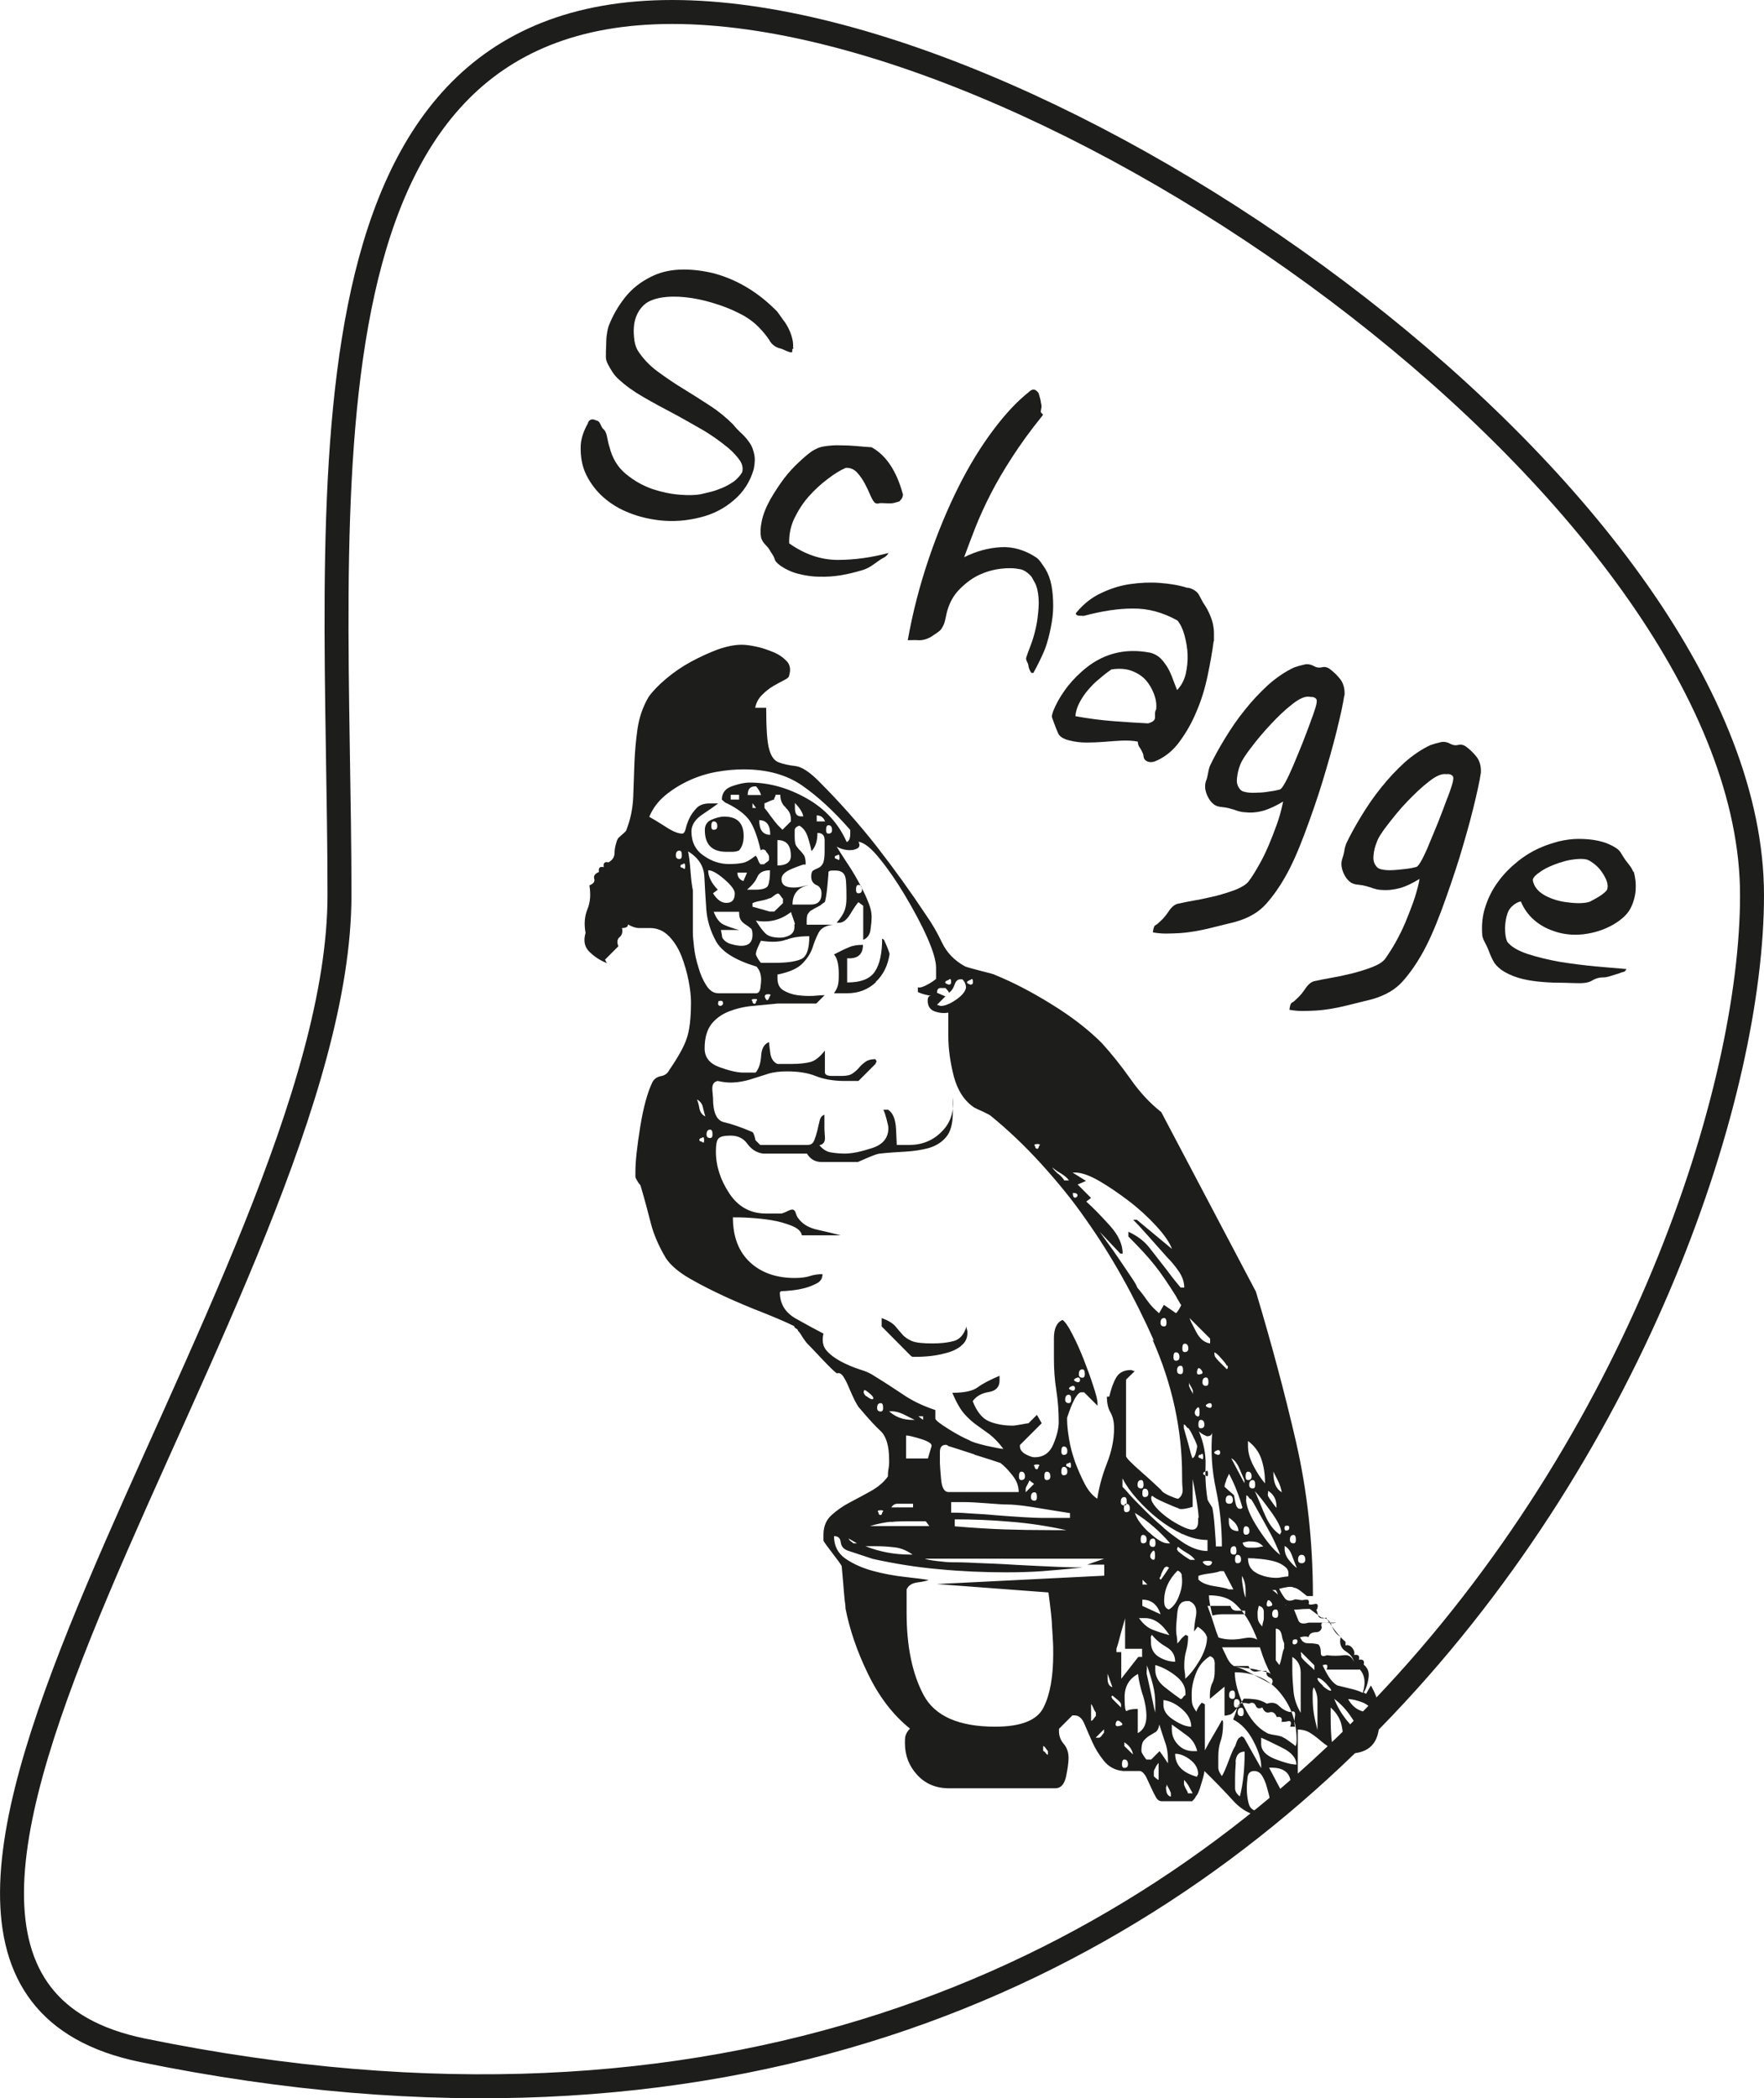 <?xml version="1.0" encoding="UTF-8"?><svg id="Ebene_1" xmlns="http://www.w3.org/2000/svg" viewBox="0 0 73.63 87.54"><defs><style>.cls-1{fill:#1d1d1b;}.cls-2{fill:none;stroke:#1d1d1b;}</style></defs><path class="cls-1" d="M31.21,33.17h.56s-.03-.09-.08-.18c-.05-.08-.09-.14-.13-.18h-.05c-.2,0-.3,.12-.3,.35m-.71,.2h.35v-.2h-.35v.2Zm.91,.35h.15l-.15-.2v.2Zm1.77,0c0,.24,.08,.35,.25,.35h.1c-.03-.17-.15-.35-.35-.56v.2Zm.91,.56h.35c-.07-.17-.18-.25-.35-.25v.25Zm-4.4,.2c0,.1,.03,.15,.1,.15,.1,0,.15-.05,.15-.15,0-.13-.05-.2-.15-.2-.07,0-.1,.07-.1,.2m3.11-.78c-.15-.12-.23-.3-.23-.53h-.2s0,.07-.03,.1c-.02,.03-.03,.07-.03,.1-.03,0-.1,.03-.2,.07-.1,.05-.17,.08-.2,.08v.2s.12,.14,.25,.33c.14,.19,.24,.31,.3,.38l.2,.2,.35-.35v-.1c0-.2-.08-.36-.23-.48m1.7,.94c0,.1,.03,.15,.1,.15,.1,0,.15-.05,.15-.15,0-.13-.05-.2-.15-.2-.07,0-.1,.07-.1,.2m-2.33,.2c0-.4-.15-.61-.46-.61,0,.4,.15,.61,.46,.61m-1.32,.66s-.12,.05-.25,.05h-.25c-.61,0-.91-.3-.91-.91,0-.2,.09-.35,.28-.43,.19-.08,.36-.13,.53-.13,.54,0,.81,.27,.81,.81,0,.27-.07,.47-.2,.61m-2.63,.2c0,.1,.05,.15,.15,.15,.07,0,.1-.05,.1-.15,0-.14-.03-.2-.1-.2-.1,0-.15,.07-.15,.2m6.63,.1s.03,.05,.1,.05c.07,.07,.1,.05,.1-.05,0-.13-.03-.17-.1-.1-.07,0-.1,.03-.1,.1m-2.86-.28c-.08-.08-.16-.09-.23-.03-.13-.57-.29-.99-.46-1.24s-.49-.5-.96-.73c-.03,0-.1-.05-.2-.15,0-.27,.14-.46,.43-.56,.29-.1,.53-.15,.73-.15,.81,0,1.6,.22,2.38,.66,.78,.44,1.33,1.05,1.67,1.82,.1-.03,.15-.15,.15-.35v-.15c-.68-.78-1.34-1.39-2-1.85-.66-.46-1.48-.68-2.45-.68-.34,0-.71,.03-1.11,.1-.4,.07-.79,.19-1.16,.36-.37,.17-.71,.38-1.01,.63-.3,.25-.52,.55-.66,.89,.13,.07,.35,.2,.66,.4,.3,.2,.54,.3,.71,.3,.07,0,.12-.07,.15-.2,.03-.13,.08-.28,.15-.43,.07-.15,.17-.29,.3-.43,.13-.14,.32-.2,.56-.2h.35c-.13,.1-.35,.25-.66,.46-.3,.2-.46,.44-.46,.71,0,.44,.17,.78,.51,1.01,.34,.24,.69,.35,1.06,.35,.24,0,.43-.02,.58-.05,.15-.03,.33-.14,.53-.3,.03,.03,.07,.09,.1,.18,.03,.09,.07,.14,.1,.18h.15s.08-.07,.13-.1c.05-.03,.08-.07,.08-.1v-.1c0-.07-.04-.14-.13-.23m.48-.48v1.06c.37,0,.56-.14,.56-.4,0-.44-.18-.66-.56-.66m-4.05,1.11s.03,.05,.1,.05c.07,.07,.1,.05,.1-.05,0-.13-.03-.17-.1-.1-.07,0-.1,.03-.1,.1m2.38,.25c0,.17,.08,.29,.25,.35l.15-.35h-.4Zm.83,.18c-.08,.19-.23,.36-.43,.53h.35c.3,0,.48-.06,.53-.18,.05-.12,.08-.33,.08-.63-.27,0-.45,.09-.53,.28m4.12,.53c0,.1,.03,.15,.1,.15,.1,0,.15-.05,.15-.15,0-.13-.05-.2-.15-.2-.07,0-.1,.07-.1,.2m-5.49-.43c-.29-.25-.51-.38-.68-.38,0,.27,.14,.54,.4,.81l-.2,.15c.17,.27,.35,.4,.56,.4,.24,0,.35-.13,.35-.4,0-.13-.14-.33-.43-.58m3.82,.23c-.13-.07-.2-.18-.2-.35,0-.13,.03-.22,.08-.25,.05-.03,.12-.07,.2-.1,.08-.03,.15-.09,.2-.18,.05-.08,.08-.26,.08-.53v-.46c0-.2-.1-.3-.3-.3,0,.34-.08,.59-.25,.76-.03-.17-.08-.36-.15-.58-.07-.22-.18-.38-.35-.48-.13,.03-.2,.1-.2,.2v.25c0,.2,.02,.34,.08,.41,.05,.07,.1,.13,.15,.18,.05,.05,.1,.11,.15,.18,.05,.07,.08,.2,.08,.4h-.1s-.19,.06-.48,.18c-.29,.12-.43,.26-.43,.43,0,.24,.17,.35,.51,.35,.14,0,.26-.02,.38-.05,.12-.03,.19-.05,.23-.05-.44,.1-.66,.37-.66,.81h.76c.3,0,.45-.15,.45-.46,0-.17-.07-.29-.2-.35m-1.42,.56s-.07-.08-.1-.13c-.03-.05-.07-.08-.1-.08s-.09,.03-.18,.1c-.08,.07-.14,.1-.18,.1-.07,.03-.18,.07-.35,.1-.17,.03-.29,.07-.35,.1v.15c.37,.1,.61,.17,.71,.2h.2l.36-.35v-.2Zm.51,1.06s-.03-.12-.08-.25c-.05-.13-.08-.22-.08-.25-.44,.34-.93,.46-1.47,.36,.17,.27,.31,.46,.43,.56,.12,.1,.31,.15,.58,.15,.14,0,.27-.03,.4-.1,.13-.07,.2-.19,.2-.35v-.1Zm-1.85,.18c-.05-.05-.12-.1-.2-.15-.08-.05-.15-.11-.2-.18-.05-.07-.08-.18-.08-.36h-1.06c.1,.27,.24,.45,.4,.53,.17,.08,.39,.16,.66,.23h-.76c.03,.14,.05,.24,.05,.3,.07,.14,.19,.23,.35,.28,.17,.05,.32,.08,.46,.08,.3,0,.46-.15,.46-.46,0-.13-.02-.23-.08-.28m1.49,.48c-.24,.1-.59,.12-1.06,.05-.03,.07-.08,.16-.13,.28-.05,.12-.08,.21-.08,.28,0,.03,.03,.09,.08,.18,.05,.08,.09,.14,.13,.18h.61c.47,0,.83-.05,1.06-.15,.24-.1,.35-.42,.35-.96-.4,0-.73,.05-.96,.15m6.78,1.87c.07,0,.1-.03,.1-.1,0-.13-.03-.17-.1-.1-.2,.07-.2,.14,0,.2m.91,0c.07,0,.1-.03,.1-.1,0-.13-.03-.17-.1-.1-.2,.07-.2,.14,0,.2m-8.96-.76c-.88-.27-1.43-.62-1.67-1.06-.24-.44-.37-.89-.4-1.34-.03-.46-.06-.9-.08-1.34-.02-.44-.24-.79-.68-1.06,.03,.14,.07,.4,.1,.81,.03,.41,.07,.68,.1,.81v1.77c0,.14,.02,.34,.05,.61,.03,.27,.09,.55,.18,.83,.08,.29,.19,.54,.33,.76,.14,.22,.3,.33,.51,.33h1.57c.1,0,.16-.08,.18-.23s.03-.26,.03-.33c0-.24-.07-.42-.2-.56m4.99,.66c-.32,.3-.72,.46-1.19,.46h-.56c.1-.14,.16-.27,.18-.41,.02-.13,.02-.27,.02-.4,0-.4-.07-.67-.2-.81,.27-.14,.48-.24,.63-.3,.15-.07,.35-.1,.58-.1,0,.4-.22,.59-.66,.56v1.01c.57,0,.96-.15,1.16-.46,.2-.3,.3-.76,.3-1.37,.07,.03,.1,.07,.1,.1,.03,.07,.08,.17,.13,.3,.05,.13,.08,.22,.08,.25-.07,.47-.26,.86-.58,1.16m-4.43,.61c.07-.07,.05-.1-.05-.1s-.15,.03-.15,.1c.07,.2,.14,.2,.2,0m-.61,.3s.05-.03,.05-.1c.07-.07,.05-.1-.05-.1-.13,0-.17,.03-.1,.1,0,.07,.03,.1,.1,.1m-1.49,.08c.05,.02,.09,0,.13-.03,.03-.03,.04-.08,.02-.13-.02-.05-.08-.06-.18-.03-.03,.1-.03,.16,.03,.18m10.15-1.09h-.1c-.1,0-.18,.08-.23,.23-.05,.15-.13,.26-.23,.33,0-.03-.05-.1-.15-.2h-.2c-.1,0-.15,.07-.15,.2l.35,.15-.35,.35,.15,.05c.17,0,.38-.08,.63-.25,.25-.17,.4-.34,.43-.51,0-.13-.05-.25-.15-.35m-10.98,5.37c.03,.17,.12,.29,.25,.35-.03-.1-.07-.23-.1-.38-.03-.15-.12-.26-.25-.33,.03,.07,.07,.19,.1,.35m.3,1.11c0,.1,.05,.15,.15,.15,.07,0,.1-.05,.1-.15,0-.14-.03-.2-.1-.2-.1,0-.15,.07-.15,.2m-.3,.25s.03,.05,.1,.05c.07,.07,.1,.05,.1-.05,0-.13-.03-.17-.1-.1-.07,0-.1,.03-.1,.1m14.12,.35s.05-.03,.05-.1c.07-.07,.05-.1-.05-.1-.13,0-.17,.03-.1,.1,0,.07,.03,.1,.1,.1m.86,1.04c.14,.12,.22,.21,.25,.28h.2c-.07-.1-.18-.2-.35-.3-.17-.1-.29-.19-.35-.25,.03,.07,.12,.16,.25,.28m.71,.99s.06-.02,.08-.05c.02-.03,.02-.07,0-.1-.02-.03-.08-.05-.18-.05,0,.14,.03,.2,.1,.2m4.4,4.45c-.1-.17-.17-.29-.2-.35-.34-.54-.63-.97-.89-1.29-.25-.32-.62-.72-1.09-1.19v-.2c.37,.17,.68,.4,.91,.71,.24,.3,.47,.61,.71,.91,.07,.1,.25,.34,.56,.71h.15c0-.24-.08-.46-.23-.68-.15-.22-.31-.41-.48-.58-.24-.27-.51-.57-.81-.91-.3-.34-.51-.56-.61-.66h.15l1.47,1.22c-.1-.27-.32-.59-.66-.96-.34-.37-.72-.72-1.14-1.04s-.83-.6-1.24-.84c-.4-.23-.74-.35-1.01-.35h-.1l.56,.35-.35,.15,.56,.56-.2,.15c.3,.27,.63,.61,.99,1.01s.53,.79,.53,1.16h-.1l-.86-.91c.07,.1,.18,.25,.33,.46,.15,.2,.31,.43,.48,.68,.17,.25,.33,.49,.48,.71,.15,.22,.25,.38,.28,.48,.17,.2,.31,.39,.43,.56,.12,.17,.28,.34,.48,.51l.2-.35,.51,.35s.08-.09,.13-.18c.05-.08,.08-.14,.08-.18m-.86,.76c0,.1,.05,.15,.15,.15,.07,0,.1-.05,.1-.15,0-.13-.03-.2-.1-.2-.1,0-.15,.07-.15,.2m1.21-.2c.03,.1,.13,.3,.28,.58,.15,.29,.35,.45,.58,.48v-.2l-.86-.86Zm-.3,1.27c0,.1,.03,.15,.1,.15,.1,0,.15-.05,.15-.15,0-.13-.05-.2-.15-.2-.07,0-.1,.07-.1,.2m-9.24-.1c-.18,.14-.4,.24-.66,.3-.25,.07-.51,.11-.76,.13-.25,.02-.45,.02-.58,.02-.03,0-.07-.02-.1-.05l-1.21-1.22v-.35c.27,.1,.45,.21,.56,.33,.1,.12,.2,.24,.3,.35,.1,.12,.24,.21,.4,.28,.17,.07,.46,.1,.86,.1,.34,0,.63-.03,.89-.1,.25-.07,.43-.27,.53-.61,0,.03,0,.08,.02,.13,.02,.05,.02,.09,.02,.13,0,.24-.09,.42-.28,.56m8.88,.46c0,.1,.03,.15,.1,.15,.1,0,.15-.05,.15-.15,0-.13-.05-.2-.15-.2-.07,0-.1,.07-.1,.2m.15,.56c0,.1,.05,.15,.15,.15,.07,0,.1-.05,.1-.15,0-.14-.03-.2-.1-.2-.1,0-.15,.07-.15,.2m1.57-.66v.05c.03,.07,.12,.17,.25,.3,.14,.13,.22,.22,.25,.25,.03,0,.05-.03,.05-.1,0-.03-.02-.05-.05-.05-.03-.07-.11-.17-.23-.3-.12-.14-.21-.22-.28-.25v.1Zm-5.67,.81c0,.1,.05,.15,.15,.15,.07,0,.1-.05,.1-.15,0-.13-.03-.2-.1-.2-.1,0-.15,.07-.15,.2m5.11,0c.07-.03,.07-.09,0-.18-.07-.08-.12-.09-.15-.03-.07,.2-.02,.27,.15,.2m-5.16,.35c.07,0,.1-.03,.1-.1s-.03-.1-.1-.1c-.2,.07-.2,.14,0,.2m5.21,0c0,.1,.05,.15,.15,.15,.07,0,.1-.05,.1-.15,0-.13-.03-.2-.1-.2-.1,0-.15,.07-.15,.2m-5.42,.35c.07,0,.1-.03,.1-.1s-.03-.1-.1-.1c-.2,.07-.2,.14,0,.2m4.86-.3v.1s.03,.09,.08,.18c.05,.08,.08,.14,.08,.18v-.15s-.02-.09-.08-.18c-.05-.08-.08-.14-.08-.18v.05Zm-13.46,.53c.1,.09,.19,.13,.25,.13,.07-.03,.03-.12-.13-.25-.15-.13-.23-.17-.23-.1-.03,.07,0,.14,.1,.23m8.3,.13c0,.1,.05,.15,.15,.15,.07,0,.1-.05,.1-.15,0-.14-.03-.2-.1-.2-.1,0-.15,.07-.15,.2m-7.85,.35c0,.1,.05,.15,.15,.15,.07,0,.1-.05,.1-.15,0-.14-.03-.2-.1-.2-.1,0-.15,.07-.15,.2m13.87,0c.07,0,.1-.03,.1-.1s-.03-.1-.1-.1c-.2,.07-.2,.14,0,.2m-.61,.2c0,.07,.03,.12,.1,.15,.07,.03,.1-.02,.1-.15,0-.2-.03-.27-.1-.2-.07,.07-.1,.13-.1,.2m-12.75-.05c.27,.24,.59,.35,.96,.35h.1c-.14-.07-.29-.14-.46-.23-.17-.08-.34-.13-.51-.13h-.1Zm1.21,.2l.2,.15v-.15h-.2Zm11.69,.35c0,.1,.03,.15,.1,.15,.1,0,.15-.05,.15-.15,0-.13-.05-.2-.15-.2-.07,0-.1,.07-.1,.2m-5.72,1.11c0,.1,.03,.15,.1,.15,.1,0,.15-.05,.15-.15,0-.13-.05-.2-.15-.2-.07,0-.1,.07-.1,.2m6.53,.15c.07,0,.1-.03,.1-.1s-.03-.1-.1-.1c-.2,.07-.2,.14,0,.2m-12.38-.66c-.32-.1-.53-.15-.63-.15v.96h.91l.15-.51c.03-.1-.11-.2-.43-.3m11.39-.02c-.08-.19-.16-.33-.23-.43-.03,0-.07-.03-.1-.08-.03-.05-.07-.08-.1-.08v.15c.03,.1,.09,.31,.18,.63,.08,.32,.14,.53,.18,.63,.07-.03,.12-.12,.15-.25,.03-.13,.05-.22,.05-.25s-.04-.14-.13-.33m.18,.78s.03,.05,.1,.05c.07,.07,.1,.05,.1-.05,0-.13-.03-.17-.1-.1-.07,0-.1,.03-.1,.1m-6.73,.51s.05-.03,.05-.1c.07-.07,.05-.1-.05-.1-.13,0-.17,.03-.1,.1,0,.07,.03,.1,.1,.1m1.21-.15s.03,.05,.1,.05c.07,.07,.1,.05,.1-.05,0-.13-.03-.17-.1-.1-.07,0-.1,.03-.1,.1m-.2,.25c0,.1,.03,.15,.1,.15,.1,0,.15-.05,.15-.15,0-.13-.05-.2-.15-.2-.07,0-.1,.07-.1,.2m-1.77,.2c0,.1,.03,.15,.1,.15,.1,0,.15-.05,.15-.15,0-.13-.05-.2-.15-.2-.07,0-.1,.07-.1,.2m1.06,0c0,.1,.03,.15,.1,.15,.1,0,.15-.05,.15-.15,0-.13-.05-.2-.15-.2-.07,0-.1,.07-.1,.2m6.63-.1s.03,.05,.1,.05c.07,.07,.1,.05,.1-.05,0-.14-.03-.17-.1-.1-.07,0-.1,.03-.1,.1m1.77,.1c0,.1,.03,.15,.1,.15,.1,0,.15-.05,.15-.15,0-.13-.05-.2-.15-.2-.07,0-.1,.07-.1,.2m-4.51,.35c0,.1,.05,.15,.15,.15,.07,0,.1-.05,.1-.15,0-.13-.03-.2-.1-.2-.1,0-.15,.07-.15,.2m4.46-.05v-.15c-.03-.07-.1-.22-.2-.46-.1-.24-.22-.39-.35-.45l.56,1.06Zm.2,.05c0,.1,.05,.15,.15,.15,.07,0,.1-.05,.1-.15,0-.13-.03-.2-.1-.2-.1,0-.15,.07-.15,.2m-.05-1.62c0,.27,.08,.55,.23,.83,.15,.29,.31,.53,.48,.73v-.05c0-.34-.05-.66-.15-.96-.1-.3-.29-.56-.56-.76v.2Zm-11.42,.35c-.52-.17-.89-.29-1.09-.35-.03-.03-.07-.05-.1-.05-.17,0-.25,.1-.25,.3v.46c0,.1,.02,.33,.05,.68,.03,.35,.14,.53,.3,.53h2.94c0-.24-.08-.46-.25-.68-.17-.22-.34-.4-.51-.53-.2-.07-.57-.19-1.09-.35m2.3,1.06s-.03,.09-.08,.18c-.05,.09-.08,.14-.08,.18v.15l.35-.35-.2-.15Zm4.71,.56c0,.1,.03,.15,.1,.15,.1,0,.15-.05,.15-.15,0-.13-.05-.2-.15-.2-.07,0-.1,.07-.1,.2m5.47-.86c0,.41,.12,.68,.35,.81-.03-.17-.08-.32-.15-.46-.07-.13-.13-.27-.2-.4v.05Zm-10.12,1.01c0,.1,.05,.15,.15,.15,.07,0,.1-.05,.1-.15,0-.13-.03-.2-.1-.2-.1,0-.15,.07-.15,.2m3.75,.2c0,.1,.05,.15,.15,.15,.07,0,.1-.05,.1-.15,0-.13-.03-.2-.1-.2-.1,0-.15,.07-.15,.2m1.39-6.71c-.83-1.87-1.78-3.57-2.86-5.09-.54-.78-1.16-1.54-1.85-2.3-.69-.76-1.39-1.42-2.1-2-.03-.03-.14-.09-.33-.18-.19-.08-.31-.14-.38-.18-.4-.27-.68-.7-.84-1.29-.15-.59-.23-1.16-.23-1.7v-.96c-.17,.03-.35,.02-.56-.05-.2-.07-.3-.22-.3-.46,0-.13,.05-.2,.15-.2-.07,0-.16-.02-.28-.05-.12-.03-.21-.07-.28-.1v-.2c.07,.03,.19,0,.38-.1,.19-.1,.31-.19,.38-.25v-.46c0-.3-.13-.73-.38-1.29-.25-.56-.56-1.13-.91-1.72-.35-.59-.71-1.11-1.06-1.54-.35-.44-.65-.68-.89-.71,.07,.13,.05,.23-.05,.28-.1,.05-.2,.07-.3,.07-.2,0-.39-.05-.56-.15,.1,.17,.24,.38,.4,.63,.17,.25,.33,.51,.48,.78,.15,.27,.29,.54,.4,.81,.12,.27,.18,.51,.18,.71,0,.17-.02,.36-.05,.56-.03,.2-.14,.34-.3,.4v-1.42l-.2-.15c-.07,.07-.18,.23-.33,.48-.15,.25-.31,.38-.48,.38h-.1c.17-.2,.28-.37,.33-.51,.05-.13,.08-.3,.08-.51s0-.45-.02-.73c-.02-.29-.16-.43-.43-.43h-.15c-.07,0-.12,.02-.15,.05,0,.1-.02,.31-.05,.63-.03,.32-.07,.53-.1,.63-.1,.07-.17,.12-.2,.15-.2,.1-.32,.17-.36,.2-.03,0-.08,.05-.15,.15-.03,.03-.05,.14-.05,.3v.15h1.11c-.3,.03-.51,.14-.61,.33-.1,.19-.18,.39-.25,.61-.07,.22-.2,.44-.41,.66-.2,.22-.56,.38-1.06,.48v.15c0,.24,.08,.41,.25,.51,.17,.1,.36,.17,.58,.2,.22,.03,.44,.04,.66,.03,.22-.02,.38-.03,.48-.03l-.35,.35h-1.62c-.34,.03-.68,.07-1.04,.1-.35,.03-.68,.11-.99,.23-.3,.12-.55,.3-.73,.53-.18,.24-.28,.57-.28,1.01,0,.37,.2,.63,.61,.78s.74,.23,1.01,.23h.51c.14-.17,.21-.4,.23-.71,.02-.3,.13-.49,.33-.56,0,.07,.02,.22,.05,.45,.03,.24,.14,.39,.3,.46h.61c.3,0,.56-.03,.76-.08,.2-.05,.4-.21,.61-.48v.91c0,.1,.1,.15,.3,.15h.4c.2,0,.35-.03,.45-.1,.1-.07,.2-.15,.28-.25,.08-.1,.18-.18,.28-.25,.1-.07,.24-.1,.4-.1l.05,.1s-.05,.07-.05,.1l-.71,.71h-.56c-.47,0-.88-.07-1.21-.2-.34-.14-.74-.2-1.21-.2-.3,0-.57,.03-.79,.1-.22,.07-.43,.14-.63,.2-.2,.07-.42,.12-.66,.15-.24,.03-.51,.02-.81-.05-.17,.03-.24,.15-.23,.36,.02,.2,.03,.32,.03,.35,0,.61,.15,.94,.46,1.01,.3,.07,.69,.2,1.16,.4,.03,0,.07,.05,.1,.15,.03,.1,.05,.17,.05,.2l.2,.2h1.97c.14,0,.23-.06,.28-.18,.05-.12,.09-.25,.13-.4,.03-.15,.07-.3,.1-.43,.03-.14,.1-.22,.2-.25v.56s0,.15,.02,.36c.02,.2-.06,.32-.23,.35,.14,.17,.3,.27,.48,.3,.18,.03,.38,.05,.58,.05,.3,0,.68-.08,1.14-.23,.46-.15,.68-.43,.68-.84,0-.07-.03-.19-.08-.38-.05-.18-.09-.31-.13-.38h.2c.2,.13,.31,.4,.33,.81s.03,.62,.03,.66h.51c.54,0,1-.18,1.37-.56,.37-.37,.52-.84,.46-1.42v.61c0,.47-.09,.82-.28,1.04-.18,.22-.43,.37-.73,.46-.3,.08-.63,.13-.99,.15-.35,.02-.7,.04-1.04,.08-.07,0-.22,.05-.46,.15-.24,.1-.39,.17-.46,.2h-1.52c-.27,0-.47-.12-.61-.35h-1.82c-.27-.03-.49-.17-.66-.4-.17-.24-.4-.35-.71-.35-.27,0-.44,.04-.51,.13-.07,.08-.1,.26-.1,.53,0,.61,.19,1.19,.56,1.75,.37,.56,.88,.84,1.52,.84h.66s.12-.03,.25-.1c.14-.07,.22-.08,.25-.05,.03,0,.07,.05,.1,.15,.03,.1,.07,.17,.1,.2,.17,.24,.44,.4,.81,.48,.37,.08,.69,.16,.96,.23h-1.62c-.03-.17-.18-.3-.43-.4-.25-.1-.53-.18-.83-.23-.3-.05-.61-.08-.91-.1-.3-.02-.54-.02-.71-.02,0,.81,.24,1.43,.71,1.87,.47,.44,1.1,.66,1.87,.66,.27,0,.48-.03,.63-.08,.15-.05,.33-.08,.53-.08,0,.17-.08,.3-.23,.38-.15,.08-.32,.15-.51,.2-.19,.05-.37,.08-.56,.1-.18,.02-.33,.03-.43,.03l-.05,.05c0,.47,.22,.84,.66,1.09,.44,.25,.83,.46,1.16,.63-.07,.3-.02,.54,.13,.71,.15,.17,.35,.32,.61,.46,.25,.13,.51,.24,.79,.33,.27,.08,.47,.18,.61,.28,.44,.27,.84,.53,1.21,.78,.37,.25,.81,.46,1.32,.63v.35c0,.07,.18,.21,.53,.43,.35,.22,.65,.38,.89,.48,.1,.07,.34,.14,.71,.23,.37,.08,.61,.13,.71,.13-.2-.27-.4-.47-.58-.61-.18-.13-.36-.26-.53-.38-.17-.12-.34-.27-.51-.46-.17-.19-.34-.48-.51-.89,.51,0,.86-.08,1.06-.23,.2-.15,.51-.31,.91-.48v.2c0,.27-.15,.43-.46,.48-.3,.05-.52,.18-.66,.38,.17,.44,.4,.72,.68,.84,.29,.12,.62,.18,.99,.18,.07,0,.19-.02,.36-.05,.17-.03,.27-.05,.3-.05l.35-.35,.2,.35-.91,.91v.05c0,.14,.08,.24,.23,.33,.15,.08,.28,.13,.38,.13,.37,0,.63-.18,.78-.53,.15-.35,.23-.67,.23-.94,0-.44-.03-.88-.1-1.32-.07-.44-.1-.88-.1-1.32v-.86c0-.4,.12-.66,.36-.76,.1,.07,.24,.26,.4,.58,.17,.32,.33,.68,.48,1.06,.15,.39,.29,.76,.4,1.11,.12,.35,.18,.6,.18,.73v.1l-.56-.56h-.15c-.17,.07-.35,.42-.56,1.06v.1c0,.2,.03,.47,.08,.78,.05,.32,.14,.64,.25,.96,.12,.32,.25,.62,.4,.91,.15,.29,.33,.5,.53,.63,.07-.47,.2-.96,.4-1.47,.2-.51,.3-.99,.3-1.47,0-.27-.05-.49-.15-.66-.1-.17-.15-.39-.15-.66h.1c.07-.3,.16-.57,.28-.78,.12-.22,.33-.33,.63-.33l.15,.05-.36,.35v3.19c0,.07,.2,.27,.58,.61,.39,.34,.68,.61,.89,.81,.03,.07,.14,.14,.33,.23,.19,.08,.31,.13,.38,.13,.14-.1,.2-.24,.18-.43-.02-.19-.02-.36-.02-.53,0-1.92-.41-3.82-1.24-5.69m3.06,6.71c0,.1,.05,.15,.15,.15s.15-.05,.15-.15c0-.13-.05-.2-.15-.2s-.15,.07-.15,.2m-13.41,.15h-.3c-.1,0-.18,.05-.25,.15h.91v-.15h-.36Zm9.16,.2c0,.1,.03,.15,.1,.15,.1,0,.15-.05,.15-.15,0-.13-.05-.2-.15-.2-.07,0-.1,.07-.1,.2m4.28-1.19c-.05,.12-.08,.21-.08,.28,.03,.03,.1,.09,.2,.18,.1,.09,.17,.14,.2,.18,0,.03,.02,.13,.05,.28,.03,.15,.07,.23,.1,.23,0,.03,.03,.05,.1,.05h.05l.05-.05c-.07-.24-.14-.46-.23-.68-.08-.22-.19-.46-.33-.73-.03,.07-.08,.16-.13,.28m1.75,.53v.1c.03,.07,.09,.16,.18,.28,.08,.12,.14,.19,.18,.23v-.05c0-.3-.12-.52-.35-.66v.1Zm-16.15,.91s.05-.03,.05-.1c.07-.07,.05-.1-.05-.1-.13,0-.17,.03-.1,.1,0,.07,.03,.1,.1,.1m2.94-.1c.14,0,.38,0,.73,.03,.35,.02,.73,.04,1.14,.08,.4,.03,.79,.06,1.14,.08,.35,.02,.6,.03,.73,.03h1.21v-.2s-.2-.03-.51-.08c-.3-.05-.68-.11-1.11-.18-.44-.07-.78-.1-1.01-.1-.17,0-.45-.02-.83-.05-.39-.03-.72-.05-.99-.05h-.51v.45Zm-2.51,.38c-.25,.02-.55,.08-.89,.18h2.48l-.15-.2h-.51c-.37,0-.68,0-.94,.03m2.66,.18c.81,.07,1.51,.11,2.1,.13,.59,.02,1.24,.03,1.95,.03h.61c-.78-.17-1.55-.29-2.33-.35-.78-.07-1.55-.1-2.33-.1v.3Zm10.18-.35c0-.13-.03-.4-.1-.81-.07-.41-.12-.68-.15-.81v1.16c-.34,.1-.54,.12-.61,.05-.1-.03-.29-.11-.56-.23-.27-.12-.44-.21-.51-.28-.03,0-.05,.03-.05,.1,0,.1,.07,.23,.2,.38,.13,.15,.3,.3,.48,.43,.19,.14,.38,.25,.58,.35,.2,.1,.35,.15,.45,.15,.17,0,.25-.12,.25-.35v-.15Zm1.26,.15c0,.27,.14,.4,.4,.4,0-.2-.14-.39-.4-.56v.15Zm.61,.4c0,.1,.03,.15,.1,.15,.1,0,.15-.05,.15-.15,0-.13-.05-.2-.15-.2-.07,0-.1,.07-.1,.2m1.75-.02s.09,0,.13-.03c.03-.03,.04-.08,.03-.13-.02-.05-.08-.06-.18-.03-.03,.1-.02,.16,.03,.18m-.91-.76c.18,.46,.41,.77,.68,.94,0-.03,.02-.07,.05-.1,0-.17-.14-.46-.43-.86-.29-.4-.51-.69-.68-.86,.07,.13,.19,.43,.38,.89m-5.14,1.14c0,.1,.03,.15,.1,.15,.1,0,.15-.05,.15-.15,0-.13-.05-.2-.15-.2-.07,0-.1,.07-.1,.2m6.23,0c0,.1,.05,.15,.15,.15,.07,0,.1-.05,.1-.15,0-.13-.03-.2-.1-.2-.1,0-.15,.07-.15,.2m-18.35,.05c.05,.03,.09,.07,.13,.1h.15l-.35-.2s.02,.07,.08,.1m12.48,.1c0,.1,.05,.15,.15,.15,.07,0,.1-.05,.1-.15,0-.13-.03-.2-.1-.2-.1,0-.15,.07-.15,.2m-.02-.46c.32,.3,.58,.46,.78,.46h.1c-.44-.51-.93-.93-1.47-1.27,.07,.24,.26,.51,.58,.81m2.45-4s-.09-.03-.18-.08c-.08-.05-.14-.09-.18-.13,.2,.47,.29,.94,.28,1.39-.02,.46,0,.94,.08,1.44,0,.03,.07,.15,.2,.35,.03,.13,.07,.4,.1,.81,.03,.4,.05,.67,.05,.81h.25c0-.81-.08-1.61-.25-2.4-.17-.79-.22-1.59-.15-2.4,0,.13-.07,.2-.2,.2m1.47,4.45c.03,.14,.12,.2,.25,.2h.25s.09,0,.18-.02c.09-.02,.14-.03,.18-.03-.1-.1-.19-.16-.28-.18-.08-.02-.19-.03-.33-.03-.03,0-.12,.02-.25,.05m-2.51-.35c-.35-.17-.69-.38-1.01-.63-.32-.25-.61-.53-.89-.84-.27-.3-.47-.59-.61-.86v.35s.14,.14,.3,.33c.17,.19,.39,.41,.66,.68,.27,.27,.49,.47,.66,.61,.17,.17,.45,.39,.84,.66s.75,.4,1.09,.4v-.46c-.34,0-.68-.08-1.04-.25m2,.71c0,.1,.05,.15,.15,.15,.07,0,.1-.05,.1-.15,0-.13-.03-.2-.1-.2-.1,0-.15,.07-.15,.2m-15.24-.2c.61,.24,1.23,.35,1.87,.35h.1c-.24-.17-.48-.27-.73-.3-.25-.03-.51-.05-.79-.05h-.45Zm15.89-1.97c0,.3,.17,.72,.51,1.24,.34,.52,.64,.89,.91,1.09-.03-.1-.1-.26-.2-.48-.1-.22-.22-.45-.35-.68-.13-.24-.26-.46-.38-.68-.12-.22-.21-.38-.28-.48-.03,0-.07-.03-.1-.08-.03-.05-.07-.08-.1-.08v.15Zm-4,2.38c0,.07,.03,.12,.1,.15,.07,.03,.1-.02,.1-.15,0-.2-.03-.27-.1-.2-.07,.07-.1,.14-.1,.2m1.11-.3l.05,.1s.11,.09,.23,.18c.12,.08,.21,.14,.28,.18h.2c-.07-.1-.18-.2-.36-.3-.17-.1-.29-.19-.35-.25l-.05,.1Zm2.43,.45c0,.1,.03,.15,.1,.15,.1,0,.15-.05,.15-.15,0-.13-.05-.2-.15-.2-.07,0-.1,.07-.1,.2m2.63,0c0,.1,.05,.15,.15,.15s.15-.05,.15-.15c0-.13-.05-.2-.15-.2s-.15,.07-.15,.2m-3.75,.25c.07,0,.12-.03,.15-.1,.03-.07-.02-.1-.15-.1-.2,0-.27,.03-.2,.1,.07,.07,.13,.1,.2,.1m3.19-.71c0,.17,.06,.33,.18,.48,.12,.15,.23,.26,.33,.33-.03-.07-.09-.22-.18-.46-.08-.24-.19-.39-.33-.46v.1Zm-1.14,1.04c.25,.12,.52,.18,.79,.18,.03,0,.12,0,.25-.03,.14-.02,.22-.03,.25-.03,.03-.17,0-.3-.13-.4-.12-.1-.27-.18-.46-.23-.18-.05-.38-.08-.58-.1-.2-.02-.37-.03-.51-.03,0,.3,.13,.51,.38,.63m-3.77-.28s-.07,.02-.1,.05c-.1,.17-.15,.29-.15,.35-.03,.03-.05,.07-.05,.1l.05,.05s.15-.2,.35-.51c-.03,0-.07-.02-.1-.05m-1.01,.76h.2l-.2-.2v.2Zm3.24-.56c-.07,.03-.22,.07-.46,.1-.24,.03-.39,.07-.45,.1v.15c.13,.14,.36,.23,.68,.28,.32,.05,.52,.09,.58,.13h.2l-.4-.76h-.15Zm.91,.3v.05c0,.07,.02,.19,.05,.38,.03,.19,.07,.31,.1,.38v-.3c0-.24-.05-.44-.15-.61v.1Zm1.21,1.16c.07-.03,.07-.09,0-.18-.07-.08-.12-.09-.15-.03-.07,.2-.02,.27,.15,.2m-3.72-1.27c-.02-.1-.08-.17-.18-.2-.37,.37-.56,.79-.56,1.27,0,.2,.07,.32,.2,.35,.17-.1,.3-.27,.4-.51,.1-.24,.15-.46,.15-.66,0-.07,0-.15-.02-.25m-1.64,1.27l.76,.35c-.13-.41-.39-.61-.76-.61v.25Zm5.42,.35c0,.1,.05,.15,.15,.15,.07,0,.1-.05,.1-.15,0-.14-.03-.2-.1-.2-.1,0-.15,.07-.15,.2m-.56-.35c-.03,.14-.05,.22-.05,.25,0,.14,0,.25,.02,.33,.02,.09,.08,.18,.18,.28,0-.03,0-.09,.03-.18s.03-.14,.03-.18v-.25c0-.13-.07-.22-.2-.25m-5.01,.51c.17,.24,.36,.4,.56,.48,.2,.08,.44,.16,.71,.23-.3-.47-.64-.71-1.01-.71h-.25Zm6.45,1.09c.05,.02,.09,0,.13-.03,.03-.03,.04-.08,.03-.13-.02-.05-.08-.06-.18-.02-.03,.1-.03,.16,.02,.18m-5.95-.23v.15c0,.27,.11,.47,.33,.61,.22,.13,.45,.2,.68,.2,0-.27-.12-.47-.36-.61-.23-.13-.44-.3-.61-.51-.03,.03-.05,.08-.05,.15m5.57,.2s-.07-.14-.1-.33c-.03-.18-.12-.28-.25-.28v1.32l.15,.2c.03-.07,.07-.19,.1-.35,.03-.17,.07-.29,.1-.35v-.2Zm.71,.46v.1c.03,.07,.12,.16,.25,.28,.13,.12,.24,.21,.3,.28v-.2l-.56-.56v.1Zm-3.7-1.62c.13-.03,.27-.05,.4-.05h1.16c-.03,.1-.02,.18,.02,.23,.05,.05,.11,.11,.18,.18-.07-.07-.13-.13-.18-.18-.05-.05-.06-.13-.02-.23h-.2v-.15h-.36c-.13,0-.22-.07-.25-.2h-.96c.14,.37,.23,.64,.28,.81,.05,.17,.11,.34,.18,.51,.3,.1,.66,.11,1.06,.03s.68,.04,.81,.38h-1.72c.03,.07,.09,.2,.18,.38,.08,.19,.18,.31,.28,.38,.03,.03,.2,.07,.51,.1,.3,.03,.49,.07,.56,.1,.03,0,.12,.02,.25,.05,.14,.03,.22,.07,.25,.1-.17-.3-.31-.65-.43-1.04-.12-.39-.26-.74-.43-1.06-.17-.32-.38-.6-.63-.83-.25-.24-.62-.35-1.09-.35,0,.17,.05,.46,.15,.86m-2.94,1.72v-.35h-.71v-1.27c-.03,.1-.09,.31-.18,.63-.08,.32-.14,.53-.18,.63v.15h.2v1.11l.71-.91h.15Zm2.68-.91s-.04-.09-.13-.18c-.08-.08-.16-.14-.23-.18l-.15,.2c0-.13,.02-.35,.08-.66,.05-.3-.04-.51-.28-.61h-.1c-.24,0-.37,.16-.4,.48-.03,.32-.05,.55-.05,.68,0,.07,0,.18,.03,.33,.02,.15,.02,.24,.02,.28,.03-.03,.09-.09,.15-.18,.07-.08,.14-.14,.2-.18l.1,.05c0,.24-.03,.44-.08,.61-.05,.17-.08,.37-.08,.61,0,.07,0,.16,.02,.28,.02,.12,.02,.21,.02,.28,.2-.17,.4-.43,.61-.78,.2-.35,.3-.67,.3-.94,0-.03-.02-.07-.05-.1m-4.1,1.82c0,.2,.07,.32,.2,.35l-.2-.56v.2Zm8.98,.3c.15,.13,.26,.2,.33,.2,.03,0,.03-.03-.02-.1-.05-.07-.12-.14-.2-.23-.08-.08-.16-.14-.23-.18-.07-.03-.1-.03-.1,0,0,.07,.08,.17,.23,.3m-3.92,.4c0,.1,.05,.15,.15,.15,.07,0,.1-.05,.1-.15,0-.13-.03-.2-.1-.2-.1,0-.15,.07-.15,.2m-2.25-.83c-.29-.22-.57-.36-.83-.43v.2c0,.27,.13,.51,.38,.71,.25,.2,.48,.37,.68,.51,.03,0,.07-.03,.1-.08,.03-.05,.07-.08,.1-.08v-.1c0-.27-.14-.51-.43-.73m2.45,1.19c0,.1,.03,.15,.1,.15,.1,0,.15-.05,.15-.15,0-.13-.05-.2-.15-.2-.07,0-.1,.07-.1,.2m-5.11-.3s.02,.07,.05,.1l.35,.35v-.15c-.03-.07-.09-.13-.18-.2-.08-.07-.14-.12-.18-.15l-.05,.05Zm1.47-1.11v.15c.03,.13,.09,.4,.18,.81,.08,.41,.14,.68,.18,.81v-.35c0-.27-.03-.54-.1-.81-.07-.27-.15-.54-.25-.81v.2Zm3.8,1.77c0,.1,.05,.15,.15,.15,.07,0,.1-.05,.1-.15,0-.13-.03-.2-.1-.2-.1,0-.15,.07-.15,.2m2.28-1.77c0,.27,.02,.57,.05,.89,.03,.32,.14,.62,.3,.89v-1.67c0-.3-.12-.52-.35-.66v.56Zm3.29,1.77h.1c-.1-.2-.26-.35-.48-.43-.22-.08-.41-.13-.58-.13,.2,.37,.52,.56,.96,.56m-11.49,0s-.07-.09-.1-.18c-.03-.08-.07-.14-.1-.18v.71s.07-.02,.1-.08c.03-.05,.07-.09,.1-.13v-.15Zm-1.8-3.14c-.02-.27-.03-.42-.03-.45,0-.2-.05-.68-.15-1.42l-4.66-.35,6.99-.35v-.46h-.71l.71-.25h-7.49c.07,.03,.24,.07,.51,.1,.27,.03,.46,.05,.56,.05,.2,0,.57,0,1.09,.03,.52,.02,1.08,.04,1.67,.08,.59,.03,1.15,.06,1.67,.08,.52,.02,.88,.03,1.09,.03-.71,.07-1.27,.12-1.67,.15-.4,.03-.91,.05-1.52,.05-.94,0-1.88-.04-2.81-.13-.93-.08-1.85-.23-2.76-.43l-1.06-.35c-.17-.07-.26-.18-.28-.35-.02-.17-.11-.25-.28-.25,0,.4,.16,.72,.48,.94,.32,.22,.7,.39,1.14,.51,.44,.12,.88,.2,1.32,.25,.44,.05,.78,.09,1.01,.13-.07,.03-.22,.07-.46,.1-.24,.03-.39,.13-.46,.3v.96c0,1.42,.24,2.56,.71,3.44,.47,.88,1.47,1.32,2.99,1.32,1.08,0,1.76-.27,2.02-.81,.27-.54,.4-1.28,.4-2.23,0-.17,0-.39-.02-.66m2.86,3.65c.07-.03,.06-.08-.03-.15-.08-.07-.14-.07-.18,0-.07,.17,0,.22,.2,.15m1.77-.86c0,.24,.14,.45,.43,.63,.29,.19,.53,.28,.73,.28,0-.27-.13-.51-.38-.73-.25-.22-.51-.35-.78-.38v.2Zm6.23-.51v.2c0,.27,.02,.5,.05,.68,.03,.19,.08,.41,.15,.68v-1.22c0-.2-.05-.39-.15-.56-.03,.03-.05,.1-.05,.2m-7.09,.13c-.1-.32-.17-.62-.2-.89-.37,.2-.56,.52-.56,.96s.03,.63,.1,.58c.07-.05,.22-.08,.45-.08v1.01c.24-.13,.36-.37,.36-.71,0-.27-.05-.56-.15-.89m9.42,1.24c0,.2,.07,.32,.2,.35v-.15c0-.2-.07-.32-.2-.35v.15Zm-11.04,.2l-.35,.35h.15s.07-.03,.1-.08c.03-.05,.07-.09,.1-.13v-.15Zm10.88,.35c-.17-.27-.36-.56-.56-.86-.2-.3-.44-.56-.71-.76,.24,.61,.66,1.15,1.27,1.62m-5.04-1.32c.25,.54,.57,.91,.94,1.11,.03,.03,.15,.07,.35,.1,.2,.03,.32,.07,.35,.1,.07,.03,.16,.09,.28,.18,.12,.08,.19,.14,.23,.18,.03-.03,.05-.12,.05-.25,0-.78-.24-1.44-.71-2-.47-.56-1.1-.83-1.87-.83,0,.4,.13,.88,.38,1.42m-3.01,.96c0,.24,.08,.45,.25,.63,.17,.19,.39,.28,.66,.28h.15c-.07-.27-.2-.48-.4-.63-.2-.15-.42-.31-.66-.48v.2Zm6.63-.61c0,.24,0,.55,.03,.94,.02,.39,.19,.58,.53,.58,0-.3-.02-.62-.08-.96-.05-.34-.21-.62-.48-.86v.3Zm.86,1.16c0,.2,.07,.32,.2,.35v-.2s-.07-.09-.1-.18c-.03-.08-.07-.14-.1-.18v.2Zm-12.86,.25v.1s.07,.03,.1,.08c.03,.05,.07,.08,.1,.08v-.15s-.07-.08-.1-.13c-.03-.05-.07-.08-.1-.08v.1Zm3.39-.2v.1l.36,.35c-.03-.2-.15-.37-.36-.51v.05Zm-.1,.86c0,.1,.03,.15,.1,.15,.1,0,.15-.05,.15-.15,0-.13-.05-.2-.15-.2-.07,0-.1,.07-.1,.2m1.39-1.34c-.08,.05-.17,.1-.25,.15-.08,.05-.16,.12-.23,.2-.07,.09-.1,.23-.1,.43,0,.03,.02,.09,.08,.18s.09,.14,.13,.18h.2l.35-.35s.15,.2,.35,.51v-.15c0-.27-.04-.52-.13-.76-.08-.24-.16-.47-.23-.71-.03,.17-.09,.28-.18,.33m4.43,.48c0,.27,.2,.48,.58,.63,.39,.15,.68,.23,.89,.23,0-.27-.2-.51-.61-.71-.4-.2-.69-.34-.86-.41v.25Zm-2.68,1.37s.02-.07,.05-.1c0-.24-.11-.44-.33-.61-.22-.17-.43-.25-.63-.25,0,.47,.3,.79,.91,.96m1.97-1.62l.71,1.26v-.1c0-.27-.11-.62-.33-1.04-.22-.42-.5-.72-.84-.89,.07-.17,.13-.34,.18-.51,.05-.17,.21-.22,.48-.15,.13-.07,.23-.04,.28,.08,.05,.12,.14,.14,.28,.08,.07,.17,.17,.24,.3,.2s.24,.03,.3,.2c.17-.03,.24,.03,.2,.2,.07,0,.16,0,.28-.03,.12-.02,.14,.06,.08,.23h.2c-.03-.1-.03-.24,0-.43,.03-.19-.03-.25-.2-.18-.17-.03-.32-.12-.46-.25-.13-.14-.3-.17-.51-.1-.17-.1-.33-.16-.48-.18-.15-.02-.31-.03-.48-.03-.27,.4-.46,.62-.56,.66-.1,.03-.18,.05-.25,.05v-1.21l-.61,.51v-.15c0-.2,.03-.37,.1-.51,.07-.13,.1-.3,.1-.51v-.3c.47,0,.89,.09,1.27,.28,.37,.19,.74,.38,1.11,.58,.07-.13,.04-.23-.08-.28-.12-.05-.16-.14-.13-.28-.13,0-.28,0-.43,.03-.15,.02-.26-.06-.33-.23h-.71c-.13,0-.25,0-.35-.03-.1-.02-.22-.04-.35-.08,0-.17-.07-.27-.2-.3-.27,.17-.46,.4-.58,.71-.12,.3-.18,.59-.18,.86,0,.17,0,.3,.02,.4,.02,.1,.08,.22,.18,.35,0-.03,.02-.09,.07-.18,.05-.08,.09-.14,.13-.18,0-.03,.05-.02,.15,.05v1.92c.1-.2,.23-.43,.38-.68,.15-.25,.26-.45,.33-.58,.03,0,.05,.03,.05,.1v.05c0,.27-.03,.51-.1,.71-.07,.2-.1,.42-.1,.66v.46c0,.1,.05,.22,.15,.35,.07-.1,.16-.31,.28-.63,.12-.32,.21-.53,.28-.63,.07-.24,.14-.35,.2-.35l.05-.05s.07,.02,.1,.05m-3.67,1.24c-.05,.08-.08,.14-.08,.18v.2c.1,.1,.17,.15,.2,.15v-.71s-.08,.09-.13,.18m1.19,.63v.1s.03,.09,.08,.18c.05,.08,.08,.14,.08,.18h.2c-.07-.13-.13-.24-.18-.33-.05-.08-.11-.16-.18-.23v.1Zm3.65-.61h-.1l.56,1.06h.05c.2,0,.3-.12,.3-.35,0-.47-.27-.71-.81-.71m-4.4,.86c0,.2,.07,.32,.2,.35v-.15s-.03-.09-.08-.18c-.05-.08-.08-.14-.08-.18l-.05,.15Zm2.91-1.09c-.02,.29-.03,.51-.03,.68v.4c0,.14,.07,.25,.2,.35,.14-.54,.2-1.16,.2-1.87-.23,0-.36,.14-.38,.43m1.44,1.59c-.03-.17-.08-.35-.13-.53-.05-.19-.12-.35-.2-.48-.08-.13-.19-.2-.33-.2-.17,0-.26,.09-.28,.28-.02,.19-.03,.33-.03,.43,0,.27,.03,.51,.1,.71,.07,.2,.29,.3,.66,.3,.1,0,.22-.03,.35-.1-.07-.1-.12-.24-.15-.41m1.22-.3c0,.27-.14,.51-.43,.71-.29,.2-.57,.3-.83,.3-.57,0-1.06-.22-1.47-.66-.4-.44-.81-.86-1.22-1.26,0,.07-.04,.25-.13,.53-.08,.29-.16,.47-.23,.53,0,.03-.05,.1-.15,.2h-1.27c-.1,0-.19-.06-.25-.18-.07-.12-.13-.25-.2-.4s-.14-.3-.2-.43c-.07-.13-.15-.22-.25-.25h-.71c-.34-.03-.61-.18-.81-.43-.2-.25-.36-.51-.48-.78-.12-.27-.23-.52-.33-.76-.1-.24-.24-.35-.4-.35h-.1l-.56,.56v.1c0,.2,.07,.38,.2,.53,.13,.15,.2,.35,.2,.58,0,.17-.03,.42-.1,.76-.07,.34-.22,.51-.45,.51h-4.45c-.54,0-.98-.19-1.32-.56-.34-.37-.51-.81-.51-1.32,0-.14,0-.25,.03-.33s.08-.18,.18-.28c-.71-.57-1.29-1.33-1.75-2.28-.46-.94-.77-1.86-.94-2.73,0-.03,0-.13-.03-.3-.02-.17-.03-.35-.05-.56-.02-.2-.03-.4-.05-.58-.02-.19-.03-.3-.03-.33-.03-.07-.16-.24-.38-.53-.22-.29-.35-.46-.38-.53v-.25c0-.34,.11-.61,.33-.81,.22-.2,.47-.38,.76-.53,.29-.15,.58-.31,.89-.48,.3-.17,.54-.37,.71-.61,0-.07,0-.19,.03-.35s.02-.29,.02-.35c0-.57-.12-.97-.35-1.19-.24-.22-.54-.55-.91-.99-.03-.03-.09-.13-.18-.3-.08-.17-.16-.34-.23-.51-.07-.17-.14-.32-.23-.46-.08-.13-.18-.19-.28-.15-.1-.07-.31-.27-.63-.61-.32-.34-.53-.56-.63-.66-.03-.03-.09-.12-.18-.25-.08-.14-.14-.22-.18-.25,0-.03-.02-.07-.08-.1s-.08-.07-.08-.1c-.34-.17-.77-.35-1.29-.56-.52-.2-1.04-.42-1.57-.66-.52-.24-1.02-.49-1.49-.76-.47-.27-.81-.56-1.01-.86-.3-.51-.51-.99-.63-1.47-.12-.47-.26-1-.43-1.57-.03-.03-.08-.09-.13-.18-.05-.08-.08-.14-.08-.18v-.2c0-.44,.07-1.06,.2-1.87s.3-1.43,.51-1.87c.07-.13,.19-.22,.35-.25,.17-.03,.29-.12,.35-.25,.37-.54,.62-.98,.73-1.32,.12-.34,.18-.84,.18-1.52,0-.24-.03-.53-.1-.89-.07-.36-.17-.7-.3-1.04-.14-.34-.31-.61-.53-.83-.22-.22-.48-.33-.78-.33h-.46c-.13,0-.29-.05-.46-.15,0,.1-.08,.15-.25,.15,.04,.17,0,.3-.1,.38-.1,.08-.12,.21-.05,.38l-.56,.56s.05,.07,.05,.1l.05,.05c-.27-.1-.51-.25-.73-.46-.22-.2-.28-.47-.18-.81-.07-.37-.04-.7,.08-.99,.12-.29,.14-.62,.08-.99,.17-.07,.24-.16,.2-.28-.03-.12,.03-.21,.2-.28-.03-.17,.03-.24,.2-.2-.03-.17,.03-.24,.2-.2,.17-.1,.25-.23,.25-.4,0-.13,.03-.3,.1-.51l.05-.1s.1-.09,.2-.18c.1-.08,.15-.14,.15-.18,.17-.44,.26-.89,.28-1.37,.02-.47,.03-.94,.05-1.42,.02-.47,.06-.94,.13-1.42,.07-.47,.22-.91,.46-1.32,.17-.24,.41-.49,.73-.76,.32-.27,.67-.51,1.04-.71,.37-.2,.74-.37,1.11-.51,.37-.13,.71-.2,1.01-.2,.17,0,.37,.03,.61,.08,.24,.05,.47,.13,.71,.23,.24,.1,.42,.23,.56,.38,.14,.15,.17,.35,.1,.58,0,.07-.07,.14-.2,.2-.13,.07-.29,.15-.46,.25s-.33,.23-.48,.38c-.15,.15-.24,.33-.28,.53h.46c0,.88,.04,1.46,.13,1.75,.08,.29,.22,.47,.4,.53,.19,.07,.41,.12,.68,.15,.27,.03,.61,.25,1.01,.66,.84,.84,1.64,1.74,2.38,2.68,.74,.95,1.43,1.91,2.08,2.89,.24,.34,.46,.72,.66,1.14,.2,.42,.52,.75,.96,.99,.07,.03,.28,.09,.63,.18s.57,.14,.63,.18c.74,.3,1.53,.71,2.35,1.22,.83,.51,1.53,1.05,2.1,1.62,.4,.44,.8,.94,1.19,1.49,.39,.56,.82,1.02,1.29,1.39l3.95,7.49c.64,2.13,1.2,4.21,1.67,6.25,.47,2.04,.71,4.19,.71,6.45h-.25s-.12-.1-.25-.2c-.13-.1-.23-.15-.3-.15-.03-.03-.11-.04-.23-.03-.12,.02-.24,.04-.38,.08,.07,.14,.14,.26,.23,.38,.08,.12,.21,.14,.38,.08,.1,.03,.25,.03,.43,0,.19-.03,.24,.03,.18,.2,.07,0,.16,0,.28-.03,.12-.02,.14,.06,.08,.23-.23-.03-.5-.03-.78,0-.29,.03-.46-.03-.53-.2-.17,.07-.26,0-.28-.18-.02-.19-.06-.33-.13-.43h-.15c.17,.1,.31,.25,.43,.46,.12,.2,.28,.32,.48,.35,.07,.17,.13,.32,.18,.45,.05,.14,.19,.17,.43,.1h1.16c-.1,.03-.24,.03-.43,0-.18-.03-.24,.03-.18,.2-.03,.14-.12,.2-.25,.2-.17,0-.27,.07-.3,.2-.1-.03-.2-.03-.3,0-.1,.03-.17-.02-.2-.15,.07,.07,.13,.14,.18,.23,.05,.09,.09,.13,.13,.13,0,.03,.07,.05,.2,.05,.17,0,.3,.02,.4,.05,.07,.07,.1,.19,.1,.35,0,.14,.08,.17,.25,.1,.24,.03,.47,.03,.71,0,.24-.03,.39,.1,.45,.4,.17-.03,.24,.03,.2,.2h-1.37c.07-.17,.03-.24-.1-.2-.14,.03-.24,.03-.3,0l.15-.2c.07,.2,.17,.41,.3,.63,.13,.22,.27,.36,.4,.43,.13,.03,.31,.08,.53,.13,.22,.05,.4,.11,.53,.18,.17-.54,.05-.93-.36-1.16,0-.24-.11-.42-.33-.56-.22-.13-.3-.34-.23-.61-.17-.1-.29-.26-.38-.48-.08-.22-.23-.33-.43-.33-.17-.13-.35-.27-.53-.4-.18-.13-.4-.19-.63-.15-.07-.17,0-.24,.18-.2,.19,.03,.33,.03,.43,0-.03,.17,.03,.24,.2,.2,.1,.1,.17,.24,.2,.4,.03,.17,.15,.22,.35,.15,.3,.47,.57,.81,.81,1.01v.15c.1-.03,.19,0,.28,.1,.08,.1,.11,.2,.08,.3,.17-.03,.24,.03,.2,.2,.17-.03,.24,.03,.2,.2,.17,.14,.24,.32,.2,.56-.03,.24-.1,.44-.2,.61l.1,.05,.2-.35c.17,.3,.27,.56,.3,.76,.03,.2,.05,.46,.05,.76,0,.88-.42,1.32-1.27,1.32-.24,0-.45-.05-.63-.15-.18-.1-.35-.22-.51-.35-.15-.13-.3-.25-.46-.35-.15-.1-.33-.15-.53-.15v2.63Z"/><g><path class="cls-1" d="M33.13,14.52c-.05,.03-.07,.07-.06,.11s0,.06-.04,.07c-.05,0-.12-.02-.21-.06-.09-.04-.17-.08-.24-.1-.1-.02-.19-.06-.27-.12s-.15-.13-.21-.25c-.1-.15-.24-.32-.41-.5-.17-.18-.38-.34-.61-.48-.31-.17-.65-.33-1.04-.46-.38-.13-.76-.23-1.14-.29s-.74-.08-1.08-.05c-.34,.03-.62,.11-.84,.25-.16,.12-.28,.26-.37,.44-.09,.18-.14,.37-.15,.56-.02,.2,0,.38,.02,.57,.03,.18,.08,.32,.15,.43,.21,.32,.48,.61,.82,.86,.34,.25,.69,.49,1.07,.72s.75,.47,1.12,.71,.68,.5,.95,.77c.13,.16,.26,.29,.39,.41,.13,.12,.23,.25,.32,.38s.14,.28,.18,.46c.04,.17,.03,.38-.02,.63-.15,.51-.42,.94-.82,1.28-.4,.35-.88,.6-1.43,.73-.55,.14-1.11,.18-1.67,.12-.44-.05-.87-.15-1.27-.31-.41-.16-.76-.37-1.07-.64-.31-.27-.55-.59-.73-.95-.18-.37-.25-.78-.23-1.24,.02-.29,.12-.59,.3-.91,0-.04,.03-.08,.06-.11,.07-.07,.17-.07,.3,0,.06,0,.12,.05,.16,.15,.05,.1,.08,.16,.11,.19,.09,.07,.14,.18,.17,.34,.03,.16,.06,.3,.1,.42,.12,.48,.35,.85,.69,1.13,.34,.28,.7,.48,1.09,.62,.39,.13,.77,.21,1.15,.24,.38,.03,.67,.02,.88-.02,.12-.03,.26-.06,.42-.1,.16-.04,.32-.1,.49-.17,.17-.07,.32-.16,.47-.26,.14-.11,.26-.24,.35-.39,.04-.16,.01-.33-.1-.49-.11-.16-.27-.34-.48-.52-.38-.31-.76-.58-1.17-.81s-.8-.46-1.2-.67c-.4-.21-.79-.42-1.17-.64-.38-.22-.73-.46-1.04-.75-.09-.08-.18-.18-.25-.29s-.14-.22-.2-.34-.09-.23-.08-.35c0-.12,0-.25,.01-.39s0-.28,.02-.43,.04-.29,.09-.43c.16-.41,.38-.8,.67-1.17s.66-.66,1.09-.87c.35-.18,.75-.28,1.19-.3,.44-.02,.9,.03,1.38,.14,.47,.12,.94,.31,1.4,.58,.46,.27,.89,.61,1.3,1.03,.04,.06,.1,.13,.16,.22,.06,.09,.11,.16,.16,.22,.12,.18,.21,.36,.27,.55,.06,.19,.09,.36,.07,.51Z"/><path class="cls-1" d="M37.69,20.61c0,.08-.02,.14-.05,.19-.04,.05-.07,.09-.1,.12-.16,.05-.27,.08-.35,.08s-.21,0-.39-.01c-.05,0-.1,0-.14,.02-.04,0-.08,0-.12-.02-.06-.03-.12-.13-.2-.3-.07-.17-.15-.34-.24-.51s-.2-.33-.33-.47-.29-.2-.47-.19c-.23,.1-.49,.26-.76,.47-.28,.21-.54,.45-.78,.72-.24,.27-.44,.58-.6,.91s-.23,.69-.22,1.05c.65,.46,1.33,.69,2.03,.69s1.41-.1,2.12-.29c-.05,.08-.11,.15-.19,.19-.08,.04-.16,.09-.23,.14-.11,.08-.22,.16-.33,.23-.11,.07-.24,.13-.39,.17-.27,.08-.55,.15-.85,.2-.3,.05-.6,.07-.91,.06-.3,0-.59-.05-.87-.12-.28-.07-.53-.19-.76-.35-.12-.09-.2-.17-.22-.25s-.08-.19-.18-.33c-.04-.09-.11-.18-.21-.28s-.15-.2-.18-.29c-.04-.21-.03-.43,.02-.67,.06-.31,.19-.62,.36-.93,.18-.31,.37-.6,.57-.87,.21-.27,.42-.5,.63-.69,.21-.2,.38-.34,.52-.44,.16-.11,.34-.19,.55-.22,.21-.03,.42-.05,.65-.04,.23,0,.45,.01,.68,.03,.22,.02,.44,.04,.63,.05,.61,.34,1.04,.99,1.3,1.94Z"/><path class="cls-1" d="M40.24,23.25c.5-.25,1.01-.39,1.53-.42,.52-.03,1.02,.12,1.5,.44,.06,.05,.13,.12,.19,.21,.06,.09,.12,.17,.17,.25,.12,.2,.21,.43,.26,.7,.05,.27,.07,.56,.07,.86s-.04,.6-.1,.9c-.06,.3-.13,.56-.21,.8-.05,.14-.13,.32-.23,.53-.1,.21-.2,.4-.29,.56-.02-.01-.04-.01-.05,0,0,.01-.02,0-.04-.02-.07-.1-.11-.21-.12-.33-.01-.04-.03-.08-.06-.14s-.04-.11-.02-.17c.04-.13,.11-.31,.19-.52,.08-.21,.15-.45,.21-.72,.06-.27,.09-.54,.11-.82,.02-.28,0-.55-.06-.8-.03-.09-.05-.17-.08-.22-.03-.05-.06-.11-.1-.18-.03-.08-.1-.16-.21-.25-.11-.09-.21-.14-.31-.16-.24-.05-.51-.06-.83-.02s-.63,.13-.94,.28c-.3,.15-.58,.37-.84,.65-.25,.28-.42,.64-.5,1.08-.03,.13-.05,.23-.08,.3s-.06,.13-.1,.19c-.04,.06-.1,.11-.17,.16-.08,.05-.18,.12-.3,.2-.18,.09-.34,.13-.5,.12s-.31,0-.44,0c.21-1.18,.51-2.32,.88-3.41,.37-1.09,.79-2.09,1.24-2.99s.94-1.69,1.45-2.37c.51-.68,1-1.2,1.48-1.58,.12-.12,.23-.14,.33-.05,.05,.04,.09,.1,.1,.15,.01,.06,.04,.13,.06,.22,.01,.09,.03,.16,.04,.22s0,.13-.02,.21c-.02,.07,0,.11,.04,.14,.05,.03,.05,.07,0,.12-.48,.59-.89,1.16-1.24,1.7s-.65,1.05-.9,1.54c-.25,.49-.46,.95-.63,1.38-.17,.44-.33,.85-.47,1.24Z"/><path class="cls-1" d="M50.66,26.74c-.06,.47-.15,.96-.26,1.48-.11,.52-.26,1.01-.46,1.47-.19,.46-.43,.88-.71,1.26-.28,.38-.62,.65-1.01,.81-.16,.06-.3,.05-.42-.05-.04-.04-.06-.09-.07-.16,0-.07-.03-.13-.07-.21-.03-.06-.06-.12-.1-.17s-.06-.13-.07-.23c-.21-.04-.44-.05-.67-.04s-.48,.03-.72,.05c-.25,.02-.5,.03-.75,.03-.25,0-.5-.03-.72-.09-.25-.06-.4-.16-.46-.29s-.12-.28-.18-.45c-.04-.12-.07-.19-.08-.22-.01-.03,0-.12,.05-.26,.11-.28,.27-.57,.47-.85,.2-.29,.44-.55,.72-.8,.81-.73,1.76-1,2.85-.79,.13,.03,.24,.08,.35,.16s.19,.18,.27,.29,.15,.22,.21,.35c.06,.13,.11,.25,.15,.37l.15,.39c.17-.17,.29-.39,.36-.66,.06-.27,.09-.54,.08-.82-.01-.28-.06-.55-.13-.81-.07-.26-.17-.46-.29-.61-.61-.34-1.23-.51-1.87-.5-.64,0-1.31,.11-2.02,.3-.04,.01-.07,.01-.11,0-.04,0-.07,0-.1,0-.05,0-.09-.02-.13-.05-.03-.03-.01-.07,.04-.12,.29-.34,.62-.6,1.01-.78,.38-.18,.78-.31,1.2-.37s.82-.08,1.23-.05,.79,.09,1.14,.2c.06,0,.11,.01,.16,.03,.04,.02,.1,.04,.16,.08,.08,.05,.15,.12,.19,.2s.1,.19,.16,.3c.09,.13,.17,.26,.24,.41s.13,.3,.17,.46c.03,.14,.05,.28,.05,.41,0,.13,0,.25,0,.36Zm-2.4,2.83c.02-.19-.01-.4-.09-.61s-.19-.41-.34-.58c-.15-.17-.35-.3-.59-.39-.24-.09-.52-.11-.85-.06-.16,.11-.33,.24-.5,.39-.18,.14-.33,.3-.47,.46s-.26,.34-.36,.53c-.1,.19-.16,.38-.17,.57,.54,.1,1.08,.17,1.62,.21,.54,.04,1.01,.07,1.41,.09,.11-.03,.19-.07,.23-.11,.04-.04,.06-.08,.06-.13,0-.04,0-.1,0-.17,0-.06,.02-.13,.06-.2Z"/><path class="cls-1" d="M56.11,29.02c-.05,.35-.16,.84-.32,1.49-.16,.65-.36,1.34-.58,2.07s-.48,1.46-.75,2.19c-.27,.72-.54,1.34-.83,1.84-.22,.39-.48,.76-.78,1.1-.3,.34-.72,.59-1.28,.75-.29,.07-.64,.16-1.05,.26-.41,.1-.83,.18-1.26,.21-.2,.01-.39,.02-.59,.02-.2,0-.38-.02-.55-.05,.02-.18,.06-.28,.11-.3s.13-.09,.23-.19c.1-.09,.21-.22,.33-.4s.26-.29,.4-.31c.18-.04,.42-.09,.71-.14,.3-.05,.59-.12,.89-.19,.29-.08,.56-.16,.81-.26,.24-.1,.42-.21,.52-.34,.15-.2,.29-.43,.43-.68,.15-.26,.28-.53,.4-.81,.12-.28,.23-.57,.34-.87s.18-.57,.24-.84l.03-.13c-.29,.18-.56,.3-.81,.38-.25,.07-.51,.1-.76,.07-.12,0-.24-.03-.34-.06-.11-.04-.21-.07-.32-.1-.11-.03-.22-.05-.34-.06-.12-.01-.21-.04-.28-.08-.15-.1-.26-.25-.34-.45-.08-.2-.09-.39-.03-.56,.04-.09,.06-.19,.08-.3s.04-.21,.08-.32c.17-.36,.38-.74,.63-1.15,.25-.41,.52-.81,.83-1.19,.3-.38,.63-.73,.98-1.05,.35-.31,.71-.55,1.07-.72,.14-.05,.28-.09,.42-.12,.14-.04,.29-.01,.43,.07,.09,.05,.2,.07,.32,.04,.12-.03,.22,0,.31,.06,.19,.14,.34,.29,.47,.46,.12,.17,.18,.39,.16,.67Zm-1.4,1.07c.07-.18,.14-.37,.2-.57,.06-.2,.07-.32,.02-.37-.04-.04-.09-.06-.14-.07-.05,0-.09,0-.12-.01-.19-.03-.43,.07-.73,.31-.3,.23-.59,.51-.89,.83-.3,.32-.58,.65-.82,.97-.25,.32-.4,.56-.46,.72-.08,.19-.12,.39-.14,.59s.04,.36,.17,.48c.04,.04,.13,.07,.26,.09,.13,.02,.28,.02,.44,.01,.16,0,.33-.02,.5-.05,.17-.02,.31-.05,.42-.08,.06-.02,.13-.12,.23-.3s.21-.42,.33-.7c.12-.28,.24-.58,.38-.92,.13-.33,.25-.65,.36-.95Z"/><path class="cls-1" d="M61.81,32.25c-.05,.35-.16,.84-.32,1.49-.16,.65-.36,1.34-.58,2.07-.23,.73-.48,1.46-.75,2.19-.27,.72-.54,1.34-.83,1.84-.22,.39-.48,.76-.78,1.1-.3,.34-.72,.59-1.28,.75-.29,.07-.64,.16-1.05,.26-.41,.1-.83,.18-1.26,.21-.2,.01-.39,.02-.59,.02-.2,0-.38-.02-.55-.05,.02-.18,.06-.28,.11-.3s.13-.09,.23-.19c.1-.09,.21-.22,.33-.4,.12-.18,.26-.29,.4-.31,.18-.04,.42-.09,.71-.14,.3-.05,.59-.12,.89-.19,.29-.08,.56-.16,.81-.26s.42-.21,.52-.34c.14-.2,.29-.43,.43-.68s.28-.53,.4-.81c.12-.29,.23-.57,.34-.87,.1-.29,.18-.57,.24-.84l.02-.13c-.29,.18-.56,.31-.81,.38-.25,.07-.5,.1-.76,.08-.12,0-.24-.03-.34-.06-.11-.04-.21-.07-.32-.1-.11-.03-.22-.05-.34-.06-.12-.01-.21-.04-.28-.08-.15-.1-.26-.25-.34-.45s-.09-.39-.03-.56c.03-.09,.06-.19,.08-.3,.01-.11,.04-.21,.08-.32,.17-.36,.38-.74,.63-1.15,.25-.41,.52-.81,.83-1.19,.3-.38,.63-.73,.98-1.05,.35-.31,.71-.55,1.07-.72,.14-.05,.28-.09,.42-.12,.14-.04,.29-.01,.43,.07,.1,.05,.2,.07,.32,.04,.12-.03,.22,0,.31,.06,.19,.14,.34,.29,.47,.46,.12,.17,.18,.39,.16,.67Zm-1.4,1.06c.07-.18,.14-.37,.2-.57,.06-.2,.07-.32,.02-.37-.04-.04-.09-.06-.14-.07s-.09,0-.12,0c-.19-.03-.43,.07-.73,.31-.3,.23-.59,.51-.9,.83s-.57,.65-.82,.97-.4,.56-.45,.72c-.08,.19-.13,.39-.14,.59-.02,.2,.04,.36,.17,.48,.04,.04,.13,.07,.26,.09s.28,.02,.44,.01,.33-.03,.5-.05c.17-.02,.31-.05,.42-.08,.06-.02,.13-.12,.23-.3,.1-.19,.21-.42,.32-.7,.12-.28,.24-.58,.38-.92,.13-.33,.25-.65,.36-.95Z"/><path class="cls-1" d="M68.19,36.36c.04,.13,.06,.27,.08,.41,.01,.14,.01,.28,0,.41-.03,.28-.11,.53-.23,.75-.12,.22-.35,.44-.71,.65-.39,.22-.81,.35-1.25,.4-.44,.05-.87,0-1.27-.15-.29-.1-.55-.25-.78-.45-.23-.2-.42-.46-.55-.77-.11,.02-.21,.07-.32,.16-.11,.09-.18,.19-.22,.29-.07,.18-.11,.4-.12,.65,0,.25,.03,.45,.1,.59,.16,.2,.43,.36,.84,.5,.4,.13,.85,.24,1.35,.33,.49,.08,.99,.14,1.49,.19,.5,.04,.93,.08,1.29,.11-.04,.07-.08,.11-.12,.12-.04,0-.11,.03-.19,.06-.09,.03-.2,.06-.32,.1-.12,.04-.24,.07-.37,.07-.16,0-.3,.05-.42,.12-.12,.08-.3,.12-.52,.12-.29,0-.59-.02-.89-.02-.3,0-.59-.02-.88-.05-.28-.03-.56-.08-.82-.16s-.5-.19-.71-.34c-.14-.11-.25-.22-.31-.34-.07-.12-.14-.28-.21-.47-.04-.1-.09-.21-.15-.32s-.1-.21-.11-.3c-.03-.41,0-.81,.13-1.19,.12-.38,.3-.73,.53-1.04,.23-.32,.51-.6,.82-.85,.31-.25,.66-.46,1.03-.61,.21-.09,.44-.16,.7-.23,.26-.06,.53-.1,.81-.1s.55,.02,.83,.08c.27,.06,.52,.16,.75,.31,.09,.06,.16,.14,.21,.23,.05,.09,.11,.18,.18,.28,.05,.06,.1,.13,.17,.22,.07,.09,.11,.18,.15,.26Zm-1.11,.76c.04-.12,.03-.25-.03-.4-.06-.14-.14-.28-.24-.41-.1-.13-.21-.23-.34-.32-.12-.09-.22-.13-.29-.14-.12-.02-.26-.02-.44,0-.17,.02-.35,.05-.53,.11-.18,.05-.36,.12-.54,.2-.18,.08-.33,.17-.44,.26-.04,.02-.1,.07-.16,.13-.06,.07-.09,.12-.09,.17,.04,.26,.21,.47,.49,.63,.27,.15,.6,.26,.99,.3,.39,.05,.69,.04,.9-.03,.03-.02,.08-.04,.15-.08,.07-.04,.15-.08,.23-.13s.15-.1,.22-.16,.11-.1,.12-.14Z"/></g><path class="cls-2" d="M5.95,85.54c48.47,9.92,67.18-31.91,67.18-48.19S44.34,.5,28.06,.5,14.17,21.07,14.17,37.35-10.01,82.27,5.95,85.54Z"/></svg>